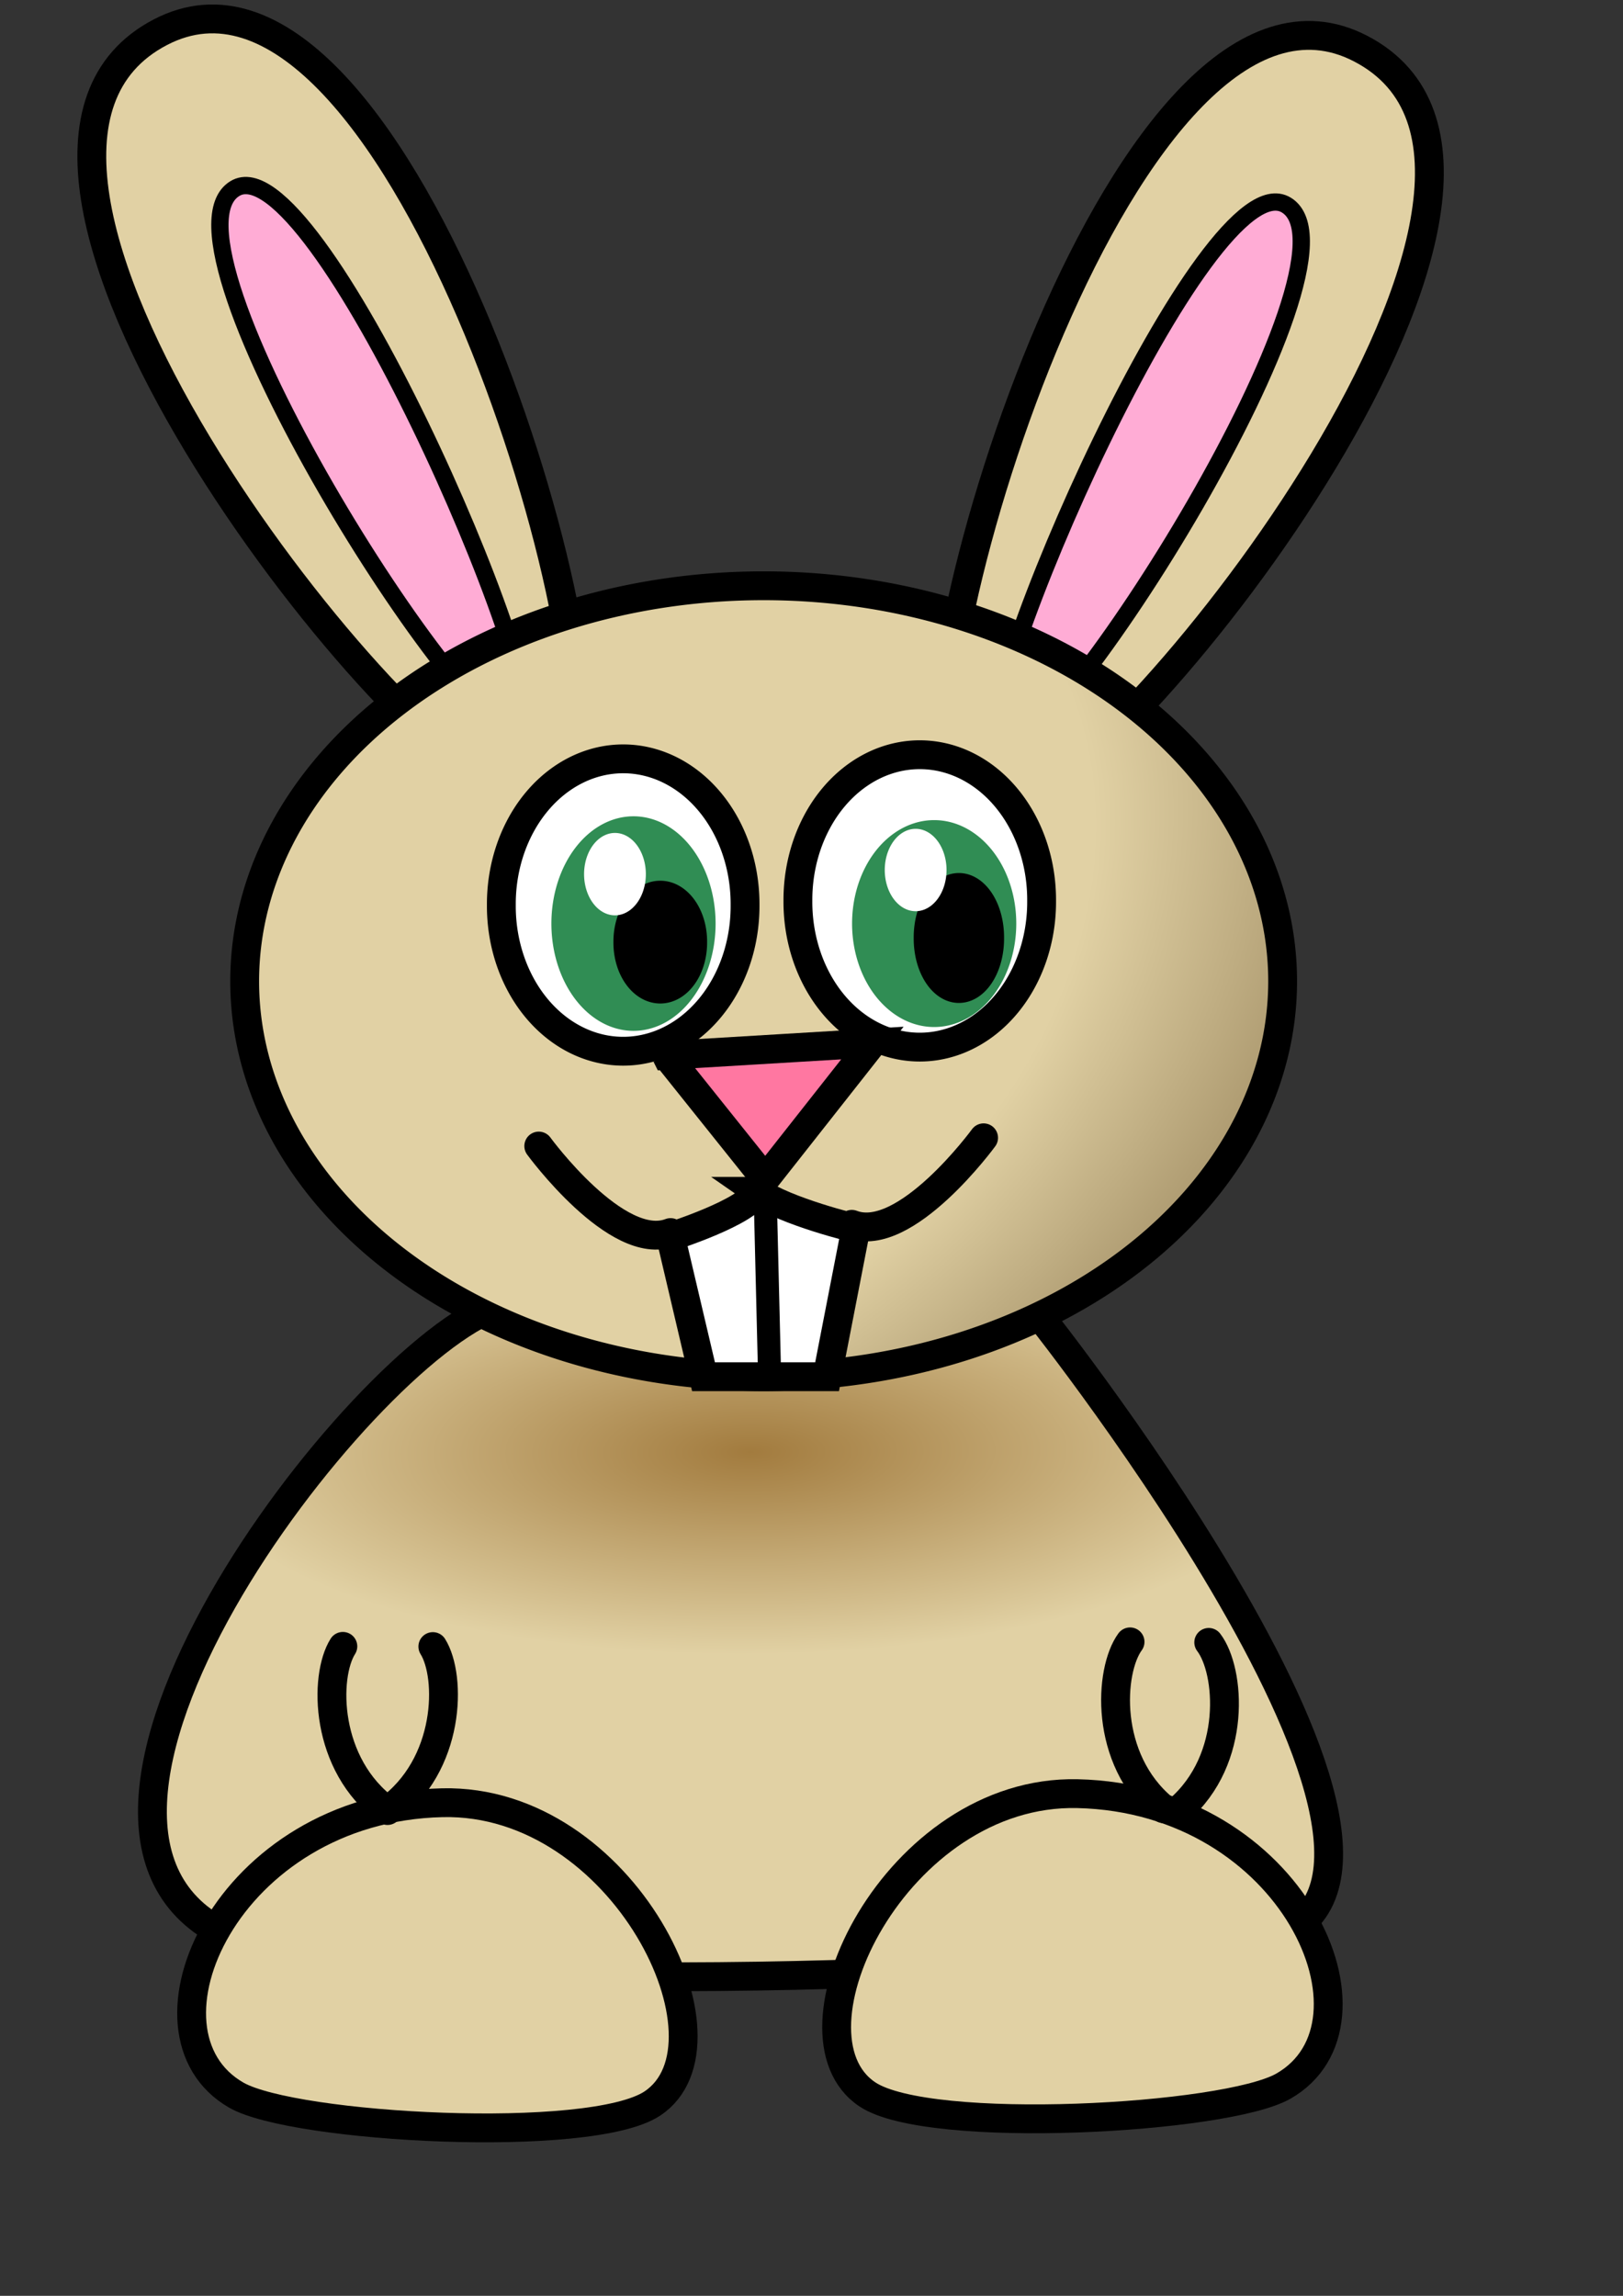 <?xml version="1.0"?><svg width="793.701" height="1122.52" xmlns="http://www.w3.org/2000/svg" xmlns:xlink="http://www.w3.org/1999/xlink">
 <rect width="100%" height="100%" fill="#333333" stroke="none"/>
 <title>Bunny</title>
 <defs>
  <linearGradient id="linearGradient42821">
   <stop stop-color="#e1d1a4" offset="0" id="stop42823"/>
   <stop stop-color="#e1d1a4" offset="0.659" id="stop42829"/>
   <stop stop-color="#9e8a61" offset="1" id="stop42825"/>
  </linearGradient>
  <linearGradient id="linearGradient41938">
   <stop stop-color="#a27b3e" offset="0" id="stop41940"/>
   <stop stop-color="#e1d1a4" offset="1" id="stop41942"/>
  </linearGradient>
  <linearGradient id="linearGradient21711">
   <stop stop-color="#8d5400" offset="0" id="stop21713"/>
   <stop stop-color="#ffbb00" offset="1" id="stop21715"/>
  </linearGradient>
  <linearGradient id="linearGradient19072">
   <stop stop-color="#000000" offset="0" id="stop19074"/>
   <stop stop-color="#000000" stop-opacity="0" offset="1" id="stop19076"/>
  </linearGradient>
  <linearGradient id="linearGradient12925">
   <stop stop-color="#ffc300" offset="0" id="stop12927"/>
   <stop stop-color="#000000" offset="0.29" id="stop12933"/>
   <stop stop-color="#7f5c00" offset="0.29" id="stop12939"/>
   <stop stop-color="#ffb800" offset="0.75" id="stop12935"/>
   <stop stop-color="#000000" offset="0.875" id="stop12937"/>
   <stop stop-color="#ffcb00" offset="1" id="stop12929"/>
  </linearGradient>
  <linearGradient y2="281.84" y1="234.649" xlink:href="#linearGradient19072" x2="94.444" x1="93.444" id="linearGradient19078" gradientUnits="userSpaceOnUse"/>
  <linearGradient y2="262.016" y1="320.46" xlink:href="#linearGradient21711" x2="261.796" x1="269.151" id="linearGradient21717" gradientUnits="userSpaceOnUse"/>
  <radialGradient xlink:href="#linearGradient41938" r="104.488" id="radialGradient41946" gradientUnits="userSpaceOnUse" gradientTransform="matrix(0.932,-6.835986e-3,2.466066e-3,0.336,31.007,361.887)" fy="511.812" fx="476.024" cy="511.812" cx="476.024"/>
  <radialGradient xlink:href="#linearGradient42821" r="92.5" id="radialGradient42827" gradientUnits="userSpaceOnUse" gradientTransform="matrix(0.517,1.261,-1.705,0.7,925.323,-391.222)" fy="421.4" fx="425.663" cy="421.4" cx="425.663"/>
 </defs>
 <g>
  <title>Layer 1</title>
  <g externalResourcesRequired="false" id="layer1">
   <path fill="#ffffff" fill-rule="evenodd" stroke-width="3" stroke-linecap="round" stroke-miterlimit="4" stroke-dashoffset="0" id="path33100" d="m274.143,314.576a8.571,11.071 0 1 1 -17.143,0a8.571,11.071 0 1 1 17.143,0z"/>
   <g externalResourcesRequired="false" transform="matrix(2.82 0 0 2.82 -975.227 -786.369)" id="g42831">
    <path fill="url(#radialGradient41946)" fill-rule="evenodd" stroke="#000000" stroke-width="5" stroke-miterlimit="4" id="path24346" d="m429.683,506.273c-26.428,12.857 -87.857,96.428 -39.285,110c31.809,8.888 141.631,5.24 173.571,-0.714c42.143,-7.858 -37.857,-108.572 -37.857,-108.572l-96.429,-0.714z"/>
    <g id="g39225">
     <path fill="#e1d1a4" fill-rule="evenodd" stroke="#000000" stroke-width="5" stroke-miterlimit="4" id="path36600" d="m445.112,412.987c7.875,-21.456 -31.273,-149.391 -71.429,-128.571c-42.157,21.858 39.286,125 60,131.428c0,0 10,-0.714 11.429,-2.857z"/>
     <path fill="#ffacd5" fill-rule="evenodd" stroke="#000000" stroke-width="3" stroke-miterlimit="4" id="path37477" d="m437.255,407.273c4.285,-10 -37.004,-104.14 -50.715,-95.714c-15.067,9.258 40.317,97.239 50.715,95.714z"/>
    </g>
    <g transform="matrix(-1 0 0 1 944.795 1.429)" id="g39229">
     <path fill="#e1d1a4" fill-rule="evenodd" stroke="#000000" stroke-width="5" stroke-miterlimit="4" id="path39231" d="m434.46,414.416c7.875,-21.456 -31.274,-149.392 -71.429,-128.572c-42.157,21.858 39.286,125 60,131.429c0,0 10,-0.714 11.429,-2.857z"/>
     <path fill="#ffacd5" fill-rule="evenodd" stroke="#000000" stroke-width="3" stroke-miterlimit="4" id="path39233" d="m426.602,408.701c4.286,-10 -37.003,-104.139 -50.714,-95.714c-15.067,9.259 40.317,97.24 50.714,95.714z"/>
    </g>
    <path fill="url(#radialGradient42827)" fill-rule="evenodd" stroke="#000000" stroke-width="5" stroke-linecap="round" stroke-miterlimit="4" stroke-dashoffset="0" id="path20834" d="m568.255,448.987a90,68.571 0 1 1 -180,0a90,68.571 0 1 1 180,0z"/>
    <path transform="rotate(-22.094 411.432 593.416)" fill="none" fill-opacity="0.75" fill-rule="evenodd" stroke="#000000" stroke-width="5" stroke-linecap="round" stroke-miterlimit="4" id="path39235" d="m413.112,593.416c-7.143,-11.429 -1.429,-25.714 3.571,-29.286"/>
    <path fill="#e1d1a4" fill-rule="evenodd" stroke="#000000" stroke-width="5" stroke-miterlimit="4" id="path21709" d="m458.969,643.559c15.6,-10.401 -5,-52.858 -36.429,-52.143c-37.42,0.85 -54.698,39.866 -35.714,50.714c10,5.714 61.429,8.571 72.143,1.429z"/>
    <path fill="#e1d1a4" fill-rule="evenodd" stroke="#000000" stroke-width="5" stroke-miterlimit="4" id="path23465" d="m496.242,641.987c-15.601,-10.4 5,-52.857 36.428,-52.143c37.421,0.851 54.698,39.867 35.714,50.715c-10,5.714 -61.428,8.571 -72.142,1.428z"/>
    <path fill="#ffffff" fill-rule="evenodd" stroke="#000000" stroke-width="5" stroke-linecap="round" stroke-miterlimit="4" stroke-dashoffset="0" id="path25221" d="m475.029,435.773a21.132,25.175 0 1 1 -42.263,0a21.132,25.175 0 1 1 42.263,0z"/>
    <path fill="#ffffff" fill-rule="evenodd" stroke="#000000" stroke-width="5" stroke-linecap="round" stroke-miterlimit="4" stroke-dashoffset="0" id="path26096" d="m526.458,435.059a21.132,25.175 0 1 1 -42.263,0a21.132,25.175 0 1 1 42.263,0z"/>
    <path fill="#ff77a1" fill-rule="evenodd" stroke="#000000" stroke-width="5" stroke-miterlimit="4" id="path26971" d="m461.398,461.844l35.714,-2.143l-18.571,23.571l-17.143,-21.429z"/>
    <path fill="#ffffff" fill-rule="evenodd" stroke="#000000" stroke-width="5" stroke-miterlimit="4" id="path27846" d="m477.112,485.416c-1.429,3.571 -15,7.857 -15,7.857l5.714,24.286l21.429,0l5,-25.714c0,0 -12.004,-2.848 -17.143,-6.429z"/>
    <path fill="none" fill-opacity="0.75" fill-rule="evenodd" stroke="#000000" stroke-width="4" stroke-miterlimit="4" id="path28721" d="m478.54,486.844l0.714,29.286"/>
    <path fill="none" fill-opacity="0.75" fill-rule="evenodd" stroke="#000000" stroke-width="5" stroke-linecap="round" stroke-miterlimit="4" id="path29596" d="m462.112,492.559c-9.286,3.571 -22.857,-15 -22.857,-15"/>
    <path fill="none" fill-opacity="0.75" fill-rule="evenodd" stroke="#000000" stroke-width="5" stroke-linecap="round" stroke-miterlimit="4" id="path31344" d="m493.54,491.13c9.286,3.571 22.857,-15 22.857,-15"/>
    <path fill="#308d54" fill-rule="evenodd" stroke-width="3" stroke-linecap="round" stroke-miterlimit="4" stroke-dashoffset="0" id="path31346" d="m469.92,438.987a14.237,18.6 0 1 1 -28.475,0a14.237,18.6 0 1 1 28.475,0z"/>
    <path fill="#308d54" fill-rule="evenodd" stroke-width="3" stroke-linecap="round" stroke-miterlimit="4" stroke-dashoffset="0" id="path32221" d="m522.063,438.987a14.237,17.937 0 1 1 -28.475,0a14.237,17.937 0 1 1 28.475,0z"/>
    <path fill="#000000" fill-rule="evenodd" stroke="#000000" stroke-width="3" stroke-linecap="round" stroke-miterlimit="4" stroke-dashoffset="0" id="path32223" d="m466.947,442.201a6.622,9.034 0 1 1 -13.243,0a6.622,9.034 0 1 1 13.243,0z"/>
    <path fill="#000000" fill-rule="evenodd" stroke="#000000" stroke-width="3" stroke-linecap="round" stroke-miterlimit="4" stroke-dashoffset="0" id="path33098" d="m518.446,441.487a6.335,9.643 0 1 1 -12.669,0a6.335,9.643 0 1 1 12.669,0z"/>
    <path fill="#ffffff" fill-rule="evenodd" stroke-width="3" stroke-linecap="round" stroke-miterlimit="4" stroke-dashoffset="0" id="path35721" d="m457.826,430.416a5.357,7.143 0 1 1 -10.714,0a5.357,7.143 0 1 1 10.714,0z"/>
    <path fill="#ffffff" fill-rule="evenodd" stroke-width="3" stroke-linecap="round" stroke-miterlimit="4" stroke-dashoffset="0" id="path36596" d="m509.969,429.701a5.357,7.143 0 1 1 -10.714,0a5.357,7.143 0 1 1 10.714,0z"/>
    <path transform="rotate(22.414 414.575 593.416)" fill="none" fill-opacity="0.75" fill-rule="evenodd" stroke="#000000" stroke-width="5" stroke-linecap="round" stroke-miterlimit="4" id="path40110" d="m412.894,593.416c7.143,-11.429 1.429,-25.714 -3.571,-29.286"/>
    <path transform="rotate(-10.57 545.045 592.929)" fill="none" fill-opacity="0.75" fill-rule="evenodd" stroke="#000000" stroke-width="5" stroke-linecap="round" stroke-miterlimit="4" id="path40112" d="m547.636,592.929c-8.612,-10.366 -4.867,-25.29 -0.392,-29.5"/>
    <path transform="rotate(24.802 551.126 593.066)" fill="none" fill-opacity="0.75" fill-rule="evenodd" stroke="#000000" stroke-width="5" stroke-linecap="round" stroke-miterlimit="4" id="path40114" d="m550.158,593.066c5.544,-12.284 -2.036,-25.673 -7.47,-28.541"/>
   </g>
  </g>
 </g>
</svg>